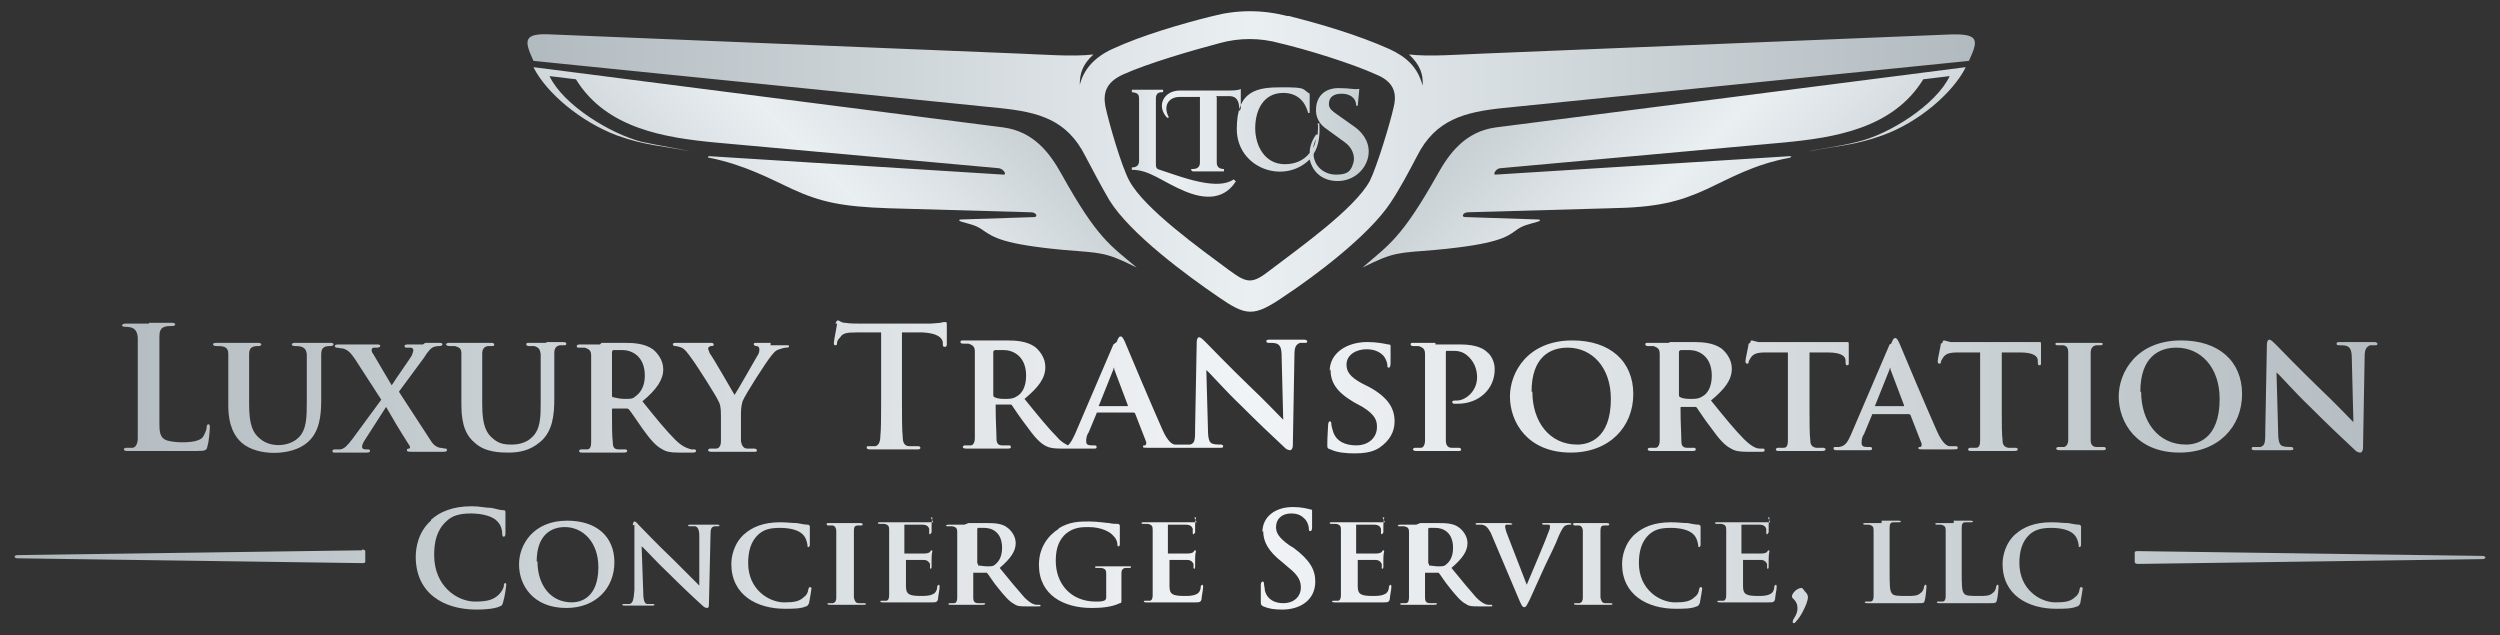 <?xml version="1.0" encoding="UTF-8"?>
<svg xmlns="http://www.w3.org/2000/svg" version="1.1" xmlns:xlink="http://www.w3.org/1999/xlink" viewBox="0 0 312.1 79.3">
  <rect x="0" y="0" width="312.1" height="79.3" fill="#333333" stroke="none"/>
  <defs>
    <style>
      .cls-1 {
        fill: url(#linear-gradient-3);
      }

      .cls-1, .cls-2, .cls-3, .cls-4, .cls-5 {
        fill-rule: evenodd;
      }

      .cls-2 {
        fill: url(#linear-gradient-5);
      }

      .cls-3 {
        fill: url(#linear-gradient-2);
      }

      .cls-4 {
        fill: url(#linear-gradient-4);
      }

      .cls-5 {
        fill: url(#linear-gradient);
      }
    </style>
    <linearGradient id="linear-gradient" x1="129.2" y1="17.8" x2="185.9" y2="17.8" gradientUnits="userSpaceOnUse">
      <stop offset="0" stop-color="#b1babf"/>
      <stop offset=".3" stop-color="#eaeff2"/>
      <stop offset="1" stop-color="#b1babf"/>
    </linearGradient>
    <linearGradient id="linear-gradient-2" x1="65.7" y1="20.1" x2="246.5" y2="20.1" gradientUnits="userSpaceOnUse">
      <stop offset="0" stop-color="#b1babf"/>
      <stop offset=".5" stop-color="#eaeff2"/>
      <stop offset="1" stop-color="#b1babf"/>
    </linearGradient>
    <linearGradient id="linear-gradient-3" x1="77" y1="48.1" x2="130.1" y2="-5" gradientUnits="userSpaceOnUse">
      <stop offset="0" stop-color="#b1babf"/>
      <stop offset=".5" stop-color="#eaeff2"/>
      <stop offset="1" stop-color="#b1babf"/>
    </linearGradient>
    <linearGradient id="linear-gradient-4" x1="182.6" y1="-4.4" x2="235.7" y2="48.7" xlink:href="#linear-gradient-2"/>
    <linearGradient id="linear-gradient-5" x1="1.8" y1="58.9" x2="310.3" y2="58.9" gradientUnits="userSpaceOnUse">
      <stop offset="0" stop-color="#afb8bd"/>
      <stop offset=".5" stop-color="#f1f4f6"/>
      <stop offset="1" stop-color="#afb8bd"/>
    </linearGradient>
  </defs>
  <!-- Generator: Adobe Illustrator 28.6.0, SVG Export Plug-In . SVG Version: 1.2.0 Build 709)  -->
  <g>
    <g id="Layer_1">
      <g>
        <path class="cls-5" d="M154.3,22.6c-.6,1-1.5,1.7-2.7,1.9-2.4.4-5.1-1.3-7.2-2.4-1-.5-1.9-.9-3.1-.9,0,0,0-.3,0-.3.5,0,.9-.2.9-.8v-7.8c0-.7-.4-.7-.9-.8,0,0,0-.3,0-.3h3.9c0,0,0,.2,0,.3-.5,0-.9.1-.9.8v8.1c0,.4,0,.7.5.8,1.8.6,3.7,1.3,5.5,1.6,1.2.2,2.7.3,3.7-.4,0,0,.2.1.2.2h0ZM164,19.5c.2,1.4,1.4,2.3,2.8,2.3s1.8-.4,2.1-1.3c.4-1.1-.2-2.2-1.1-2.8l-2.2-1.6c-.9-.6-1.4-1.5-1.3-2.6.1-1.6,1.2-2.5,2.8-2.5s1.7.2,2.6.1c0,0,0,0,0,0l-.2,2.1c0,0-.2,0-.2,0,0-1-.8-1.5-1.8-1.5s-1.6.4-1.6,1.3c0,.6.5.9.9,1.2l2.4,1.7c1.2.9,1.9,2.2,1.6,3.7-.4,1.8-2,3-3.8,3s-3.1-1-3.5-2.7c-3.2,3.2-9.1,1.1-9.1-3.8s2.6-5.2,5.7-5.2,2.4.2,3.4.8c0,0,0,0,0,0v2.4c0,0-.2,0-.2,0-.4-1.6-1.5-2.5-3.1-2.5-2.5,0-3.5,2.2-3.5,4.4s1.2,4.5,3.7,4.5c1.2,0,2.3-.4,3.1-1.4,0-.8.3-1.6.8-2.3,0,0,.1,0,.2,0,0-.5.1-1,0-1.4,0,0,.2,0,.2,0,.1,1.3,0,2.7-.7,3.8h0ZM164.3,17.4c-.2.3-.3.7-.4,1.1.2-.3.3-.7.4-1.1h0ZM151.8,12h1.7c.9,0,1.2.7,1.2,1.5s.2,0,.2,0v-2.4s0,0,0,0c-.3.2-1.1.2-1.5.2h-6.1c-2,0-3,1.9-1.6,3.4,0,0,.3,0,.2-.1-.7-1.3-.1-2.5,1.4-2.5h2.5v8.2c0,.6-.4.8-.9.8s0,.3,0,.3h3.9c0,0,0-.3,0-.3-.5,0-.9-.2-.9-.8v-8.2Z"/>
        <path class="cls-3" d="M160.7,2c-3.1-.8-6.2-.8-9.3,0-4,1-8.8,2.4-12.5,4.1-2.2,1-3.6,2.5-4.1,4.5,0-1.4.3-2.5,1.7-3.8-2.5.3-6.4,0-9-.1l-58.6-2.4c-3.6-.2-3.5.7-2.3,3.3l58.3,5.9c4.7.5,8.3,1.4,10.6,6,.9,1.7,2,3.8,3,5.5,2.6,4.2,9.7,9.4,13.5,12,3.6,2.5,4.5,2.6,8.3,0,3.8-2.5,10.6-7.6,13.3-11.7,1.2-1.8,2.3-3.9,3.3-5.8,2.3-4.6,6-5.5,10.6-6l58.3-5.9c1.2-2.6,1.3-3.4-2.3-3.3l-58.6,2.4c-2.7.1-6.5.4-9,.1,1.4,1.3,1.8,2.5,1.7,3.9-.6-2.3-2-3.6-4.2-4.6-3.8-1.7-8.5-3.1-12.5-4.1h0ZM159.8,5.4c-2.5-.7-5.1-.7-7.6,0-3.4.9-8.9,2.5-12,3.9-2.2,1-2.5,2.4-2.2,4,.4,1.9,2,7.5,3,9.3,1.9,3.5,8.9,8.5,12.4,11.1,2.3,1.7,2.9,1.8,5.2,0,3.4-2.6,10.5-7.6,12.4-11.1.9-1.8,2.6-7.4,3-9.3.4-1.7,0-3.1-2.2-4-3.1-1.4-8.6-3.1-12-3.9h0Z"/>
        <path class="cls-1" d="M66.7,8.4l58.5,7.5c3.9.5,5.9,3.3,7.3,5.8,4.5,8.1,6.1,8.9,9.4,11.7-4-2-4.4-1.8-9.1-2.2-7.6-.7-8.8-1.6-10-2.4-.9-.7-1.7-.8-2.7-1.1-.4-.1-.5-.3-.1-.3l9.1-.3c.5,0,.3-.6-.4-.6l-17.7-.5c-6-.2-8.6-.8-12.1-2.4-2.8-1.3-5.9-3-10.3-3.9-.3,0-.3-.2,0-.2l36.7,2.3c.4,0,0-.7-.6-.8l-35.3-3.2c-6.3-.6-13.7-1.7-17.5-7.9l-3.3-.4c1.7,3.6,7.6,7.2,11.5,8.2,2.3.5,4.9.9,6.1,1.2-3.4-.7-5.6-.7-9.2-2-4.5-1.7-8.8-5.3-10.4-8.5h0Z"/>
        <path class="cls-4" d="M245.4,8.4c-1.6,3.2-5.9,6.9-10.4,8.5-3.6,1.3-5.8,1.3-9.2,2,1.1-.3,3.8-.6,6.1-1.2,3.9-.9,9.8-4.6,11.5-8.2l-3.3.4c-3.8,6.2-11.2,7.3-17.5,7.9l-35.3,3.2c-.5,0-1,.8-.6.8l36.7-2.3c.3,0,.3.1,0,.2-4.4.8-7.5,2.6-10.3,3.9-3.5,1.6-6.2,2.3-12.1,2.4l-17.7.5c-.7,0-.9.6-.4.6l9.1.3c.4,0,.3.2-.1.3-1,.3-1.8.4-2.7,1.1-1.1.8-2.4,1.7-10,2.4-4.7.4-5.1.2-9.1,2.2,3.2-2.8,4.8-3.5,9.4-11.7,1.4-2.5,3.4-5.3,7.3-5.8l58.5-7.5Z"/>
      </g>
      <path class="cls-2" d="M104.5,40.4c0,.2-.4,2.1-.4,2.4h0c0,.2,0,.3.2.3h0c.1,0,.2,0,.2-.3h0c0-.2.1-.4.4-.7h0c.3-.5.8-.6,2-.6h3.1c0,0,0,8.5,0,8.5,0,1.9,0,3.6-.1,4.5h0c0,.6-.2,1.1-.6,1.2h0c-.2,0-.4,0-.8,0h0c-.3,0-.3,0-.3.2h0c0,.1.1.2.4.2h0c.8,0,2.2,0,2.6,0h0c.6,0,1.9,0,3.3,0h0c.2,0,.4,0,.4-.2h0c0-.1-.1-.2-.3-.2h0c-.3,0-.8,0-1.1,0h0c-.6,0-.8-.5-.8-1.1h0c-.1-.9-.1-2.6-.1-4.5h0v-8.6h2.6c1.9.1,2.4.7,2.5,1.2h0v.2c0,.3,0,.4.3.4h0c.1,0,.2-.1.2-.3h0c0-.5,0-2,0-2.4h0c0-.3,0-.4-.2-.4h0c0,0-.3,0-.6.1h0c-.3,0-.8.1-1.5.1h-8.3c-.7,0-1.5,0-2.1-.1h0c-.5,0-.7-.3-.9-.3h0c-.1,0-.2.1-.3.4h0ZM223.9,77.8h0c0,0,.2,0,.3-.2h0c.6-.6,1.1-1.7,1.3-2.2h0c.1-.3.2-.6.2-.8h0c0-.2,0-.4-.4-.8h0c-.2-.3-.3-.4-.4-.4h0c-.5,0-1.2.6-1.2,1.1h0c0,.2.7.5.7,1.4h0c0,.4-.1.8-.5,1.4h0c0,0-.1.2-.1.3h0c0,0,0,.2.1.2h0ZM18.6,40.4c-.6,0-1.9,0-2.9,0h0c-.6,0-.6.4-.1.4h0c.9,0,1.5.2,1.6,1.3h0v12.6h0c0,.6-.2,1.1-.6,1.2h0c-.2,0-.4,0-.8,0h0c-.5,0-.4.4,0,.4h0c1.8,0,3.4,0,5.2,0h0c.9,0,2,0,3.6,0h0c1.1,0,1.2-.1,1.3-.6h0c.2-.6.3-2.2.3-2.4h0c0-.5-.4-.4-.4,0h0c0,.4-.3,1-.5,1.3h0c-.7.8-3.4.7-4.4.4-1-.3-1-1.2-1-2.2v-10.8h0c0-1.2.6-1.3,1.6-1.3h0c.5,0,.5-.4,0-.4h0c-.8,0-2.4,0-2.9,0h0ZM235.9,43l-4.8,11.2c-.4.9-.7,1.5-1.5,1.6h0c-.2,0-.4,0-.5,0h0c-.1,0-.2,0-.2.2h0c0,.1.1.2.3.2h0c1,0,2,0,2.1,0h0c.6,0,1.5,0,2.1,0h0c.2,0,.3,0,.3-.2h0c0-.1,0-.2-.3-.2h-.3c-.6,0-.7-.2-.7-.5h0c0-.2,0-.7.3-1.1h0l1-2.4c0-.1,0-.1.2-.1h4.4c0,0,.1,0,.2.1h0l1.4,3.6c0,.2,0,.4-.2.4h0c-.2,0-.2,0-.2.2h0c0,.1.2.1.5.1h0c1.6,0,2.9,0,3.6,0h0c.7,0,.8,0,.8-.2h0c0-.1,0-.2-.3-.2h0c-.2,0-.4,0-.7,0h0c-.3,0-.9-.3-1.6-1.9h0c-1.2-2.7-4.3-10-4.7-11h0c-.2-.4-.3-.6-.5-.6h0c-.2,0-.3.2-.5.7h0ZM234.1,50.6l1.8-4.5c0,0,0-.2.1-.2h0s0,.1,0,.2h0l1.7,4.5c0,0,0,.1,0,.1h-3.6c0,0-.1,0,0-.1h0ZM139,43l-4.8,11.2c-.3.6-.5,1.1-.9,1.4h0c-.3-.2-.8-.4-1.3-1h0c-1.1-1.1-2.4-2.7-4.1-4.8h0c1.8-1.5,2.6-2.6,2.6-4h0c0-1.2-.8-2.1-1.3-2.5h0c-1-.7-2.3-.8-3.5-.8h0c-.6,0-2.2,0-2.9,0h0c-.4,0-1.6,0-2.5,0h0c-.3,0-.4,0-.4.2h0c0,.1.1.2.3.2h0c.3,0,.6,0,.7,0h0c.6.2.8.4.8,1h0c0,.6,0,1.1,0,3.8h0v3.2c0,1.6,0,3,0,3.8h0c0,.5-.2.9-.5.9h0c-.2,0-.4,0-.7,0h0c-.2,0-.3.1-.3.2h0c0,.1.1.2.4.2h0c.7,0,1.9,0,2.3,0h0c.3,0,1.8,0,2.9,0h0c.2,0,.4,0,.4-.2h0c0,0,0-.2-.2-.2h0c-.2,0-.6,0-.9,0h0c-.6,0-.7-.4-.7-.9h0c0-.8-.1-2.1-.1-3.8h0v-.3c0-.1,0-.1.1-.1h1.7c.1,0,.2,0,.3.2h0c.2.3,1,1.5,1.7,2.4h0c1,1.4,1.7,2.2,2.5,2.6h0c.4.2.9.3,1.8.3h0s0,0,0,0h0c0,0,.1,0,.2,0h0s0,0,0,0h1.8c.1,0,.2,0,.3,0h0c.6,0,1.4,0,1.9,0h0c.2,0,.3,0,.3-.2h0c0-.1,0-.2-.3-.2h-.3c-.6,0-.7-.2-.7-.5h0c0-.2,0-.7.3-1.1h0l1-2.4c0-.1,0-.1.2-.1h4.4c0,0,.1,0,.2.1h0l1.4,3.6c0,.2,0,.4-.2.4h0c-.2,0-.2,0-.2.2h0c0,.1.2.1.5.1h0c1.6,0,2.9,0,3.6,0h0c.4,0,.6,0,.7,0h0c0,0,.2,0,.4,0h0c.9,0,1.8,0,2,0h0c.3,0,1.2,0,2.4,0h0c.3,0,.4,0,.4-.2h0c0-.1-.1-.2-.3-.2h0c-.3,0-.7,0-1-.1h0c-.4-.1-.6-.5-.6-1.9h0l-.2-7.3h0c.4.3,2.3,2.5,4.3,4.4h0c1.9,1.9,4.2,4.1,5.4,5.2h0c.2.2.4.4.8.4h0c.1,0,.3-.2.3-.6h0l.2-11.3c0-1,.2-1.3.7-1.5h0c.2,0,.4,0,.6,0h0c.2,0,.3,0,.3-.2h0c0-.1-.2-.2-.4-.2h0c-.9,0-1.6,0-1.8,0h0c-.4,0-1.4,0-2.4,0h0c-.3,0-.5,0-.5.2h0c0,.1,0,.2.3.2h0c.3,0,.7,0,1,.1h0c.4.2.6.5.6,1.6h0l.2,7.9h0c-.3-.3-2.7-2.8-4-4h0c-2.7-2.6-5.5-5.5-5.7-5.7h0c-.3-.3-.6-.6-.8-.6h0c-.2,0-.3.3-.3.6h0l-.2,10.6c0,1.6,0,2-.6,2.2h0c-.3,0-.6,0-.8,0h0c0,0-.2,0-.2,0h0s-.1,0-.2,0h0c-.2,0-.4,0-.7,0h0c-.3,0-.9-.3-1.6-1.9h0c-1.2-2.7-4.3-10-4.7-11h0c-.2-.4-.3-.6-.5-.6h0c-.2,0-.3.2-.5.7h0ZM124.2,49.6c-.1,0-.2-.1-.2-.3h0v-5.3c0-.1,0-.2.2-.3h0c.2,0,.6,0,1.1,0h0c1.1,0,2.8.7,2.8,3.2h0c0,1.5-.6,2.3-1.2,2.6h0c-.3.2-.6.3-1.3.3h0c-.5,0-1,0-1.4-.2h0ZM137.2,50.6l1.8-4.5c0,0,0-.2.1-.2h0s0,.1,0,.2h0l1.7,4.5c0,0,0,.1,0,.1h-3.6c0,0-.1,0,0-.1h0ZM283,43l-.2,10.6c0,1.6,0,2-.6,2.2h0c-.3,0-.6,0-.8,0h0c-.2,0-.3,0-.3.2h0c0,.2.2.2.4.2h0c.9,0,1.8,0,2,0h0c.3,0,1.2,0,2.4,0h0c.3,0,.4,0,.4-.2h0c0-.1-.1-.2-.3-.2h0c-.3,0-.7,0-1-.1h0c-.4-.1-.6-.5-.6-1.9h0l-.2-7.3h0c.4.3,2.3,2.5,4.3,4.4h0c1.9,1.9,4.2,4.1,5.4,5.2h0c.2.2.4.4.8.4h0c.1,0,.3-.2.3-.6h0l.2-11.3c0-1,.2-1.3.7-1.5h0c.2,0,.4,0,.6,0h0c.2,0,.3,0,.3-.2h0c0-.1-.2-.2-.4-.2h0c-.9,0-1.6,0-1.8,0h0c-.4,0-1.4,0-2.4,0h0c-.3,0-.5,0-.5.2h0c0,.1,0,.2.3.2h0c.3,0,.7,0,1,.1h0c.4.2.6.5.6,1.6h0l.2,7.9h0c-.3-.3-2.7-2.8-4-4h0c-2.7-2.6-5.5-5.5-5.7-5.7h0c-.3-.3-.6-.6-.8-.6h0c-.2,0-.3.3-.3.6h0ZM264.5,49.5c0,3.2,2.2,7,7.6,7h0c4.8,0,7.8-3.2,7.8-7.3h0c0-4.1-2.9-6.7-7.6-6.7h0c-5.6,0-7.8,4-7.8,7h0ZM267.2,48.9c0-4.4,2.4-5.5,4.5-5.5h0c3,0,5.4,2.4,5.4,6.4h0c0,5.1-2.9,5.7-4.2,5.7h0c-3.5,0-5.6-2.9-5.6-6.6h0ZM242.5,42.8c0-.2.1-.3.2-.3h0c.1,0,.3.1.8.2h0c.5,0,1.2,0,1.9,0h7.5c.6,0,1,0,1.3,0h0c.3,0,.4,0,.5,0h0c.1,0,.1.1.1.4h0c0,.4,0,1.7,0,2.2h0c0,.2,0,.3-.2.3h0c-.1,0-.2,0-.2-.4v-.2h0c0-.5-.5-1-2.2-1h-2.3s0,7.2,0,7.2h0c0,1.6,0,3,.1,3.8h0c0,.5.2.8.7.9h0c.3,0,.7,0,.9,0h0c.2,0,.3.1.3.2h0c0,.1-.1.2-.4.2h0c-1.2,0-2.5,0-3,0h0c-.4,0-1.7,0-2.4,0h0c-.2,0-.4,0-.4-.2h0c0,0,0-.2.3-.2h0c.3,0,.5,0,.7,0h0c.4,0,.5-.4.5-.9h0c0-.8,0-2.2,0-3.8v-7.2h-2.8c-1.1,0-1.5.2-1.8.6h0c-.2.3-.3.5-.3.6h0c0,.1,0,.2-.2.2h0c-.1,0-.2-.1-.2-.3h0c0-.3.4-2,.4-2.2h0ZM218.5,42.8c0-.2.1-.3.2-.3h0c.1,0,.3.1.8.2h0c.5,0,1.2,0,1.9,0h7.5c.6,0,1,0,1.3,0h0c.3,0,.4,0,.5,0h0c.1,0,.1.1.1.4h0c0,.4,0,1.7,0,2.2h0c0,.2,0,.3-.2.3h0c-.1,0-.2,0-.2-.4v-.2h0c0-.5-.5-1-2.2-1h-2.3s0,7.2,0,7.2h0c0,1.6,0,3,.1,3.8h0c0,.5.2.8.7.9h0c.3,0,.7,0,.9,0h0c.2,0,.3.1.3.2h0c0,.1-.1.2-.4.2h0c-1.2,0-2.5,0-3,0h0c-.4,0-1.7,0-2.4,0h0c-.2,0-.4,0-.4-.2h0c0,0,0-.2.3-.2h0c.3,0,.5,0,.7,0h0c.4,0,.5-.4.5-.9h0c0-.8,0-2.2,0-3.8v-7.2h-2.8c-1.1,0-1.5.2-1.8.6h0c-.2.3-.3.5-.3.6h0c0,.1,0,.2-.2.2h0c-.1,0-.2-.1-.2-.3h0c0-.3.4-2,.4-2.2h0ZM188.5,49.5c0,3.2,2.2,7,7.6,7h0c4.8,0,7.8-3.2,7.8-7.3h0c0-4.1-2.9-6.7-7.6-6.7h0c-5.6,0-7.8,4-7.8,7h0ZM191.2,48.9c0-4.4,2.4-5.5,4.5-5.5h0c3,0,5.4,2.4,5.4,6.4h0c0,5.1-2.9,5.7-4.2,5.7h0c-3.5,0-5.6-2.9-5.6-6.6h0ZM166.1,46.1c0,1.6.7,2.8,2.9,4.1h0l1.1.6c1.6,1,1.8,1.7,1.8,2.5h0c0,1.3-1,2.3-2.6,2.3h0c-1.2,0-2.5-.4-2.9-1.8h0c-.1-.3-.2-.7-.2-.9h0c0-.1,0-.3-.2-.3h0c-.1,0-.2.2-.2.5h0c0,.3-.1,1.4-.1,2.4h0c0,.4,0,.5.4.6h0c.8.4,1.9.5,3,.5h0c1,0,2.2-.1,3.1-.7h0c1.3-.9,1.9-2,1.9-3.3h0c0-1.6-.8-3-3.2-4.3h0l-.8-.4c-1.7-.9-2-1.6-2-2.4h0c0-1.2,1.2-1.9,2.5-1.9h0c1.2,0,1.8.5,2.1.8h0c.4.5.5,1,.5,1.2h0c0,.2,0,.3.2.3h0c.1,0,.2-.2.2-.6h0c0-1.4,0-1.9,0-2.1h0c0-.1,0-.2-.3-.2h0c-.5-.1-1.4-.3-2.6-.3h0c-2.6,0-4.7,1.4-4.7,3.6h0ZM259.5,42.8c-.5,0-1.8,0-2.5,0h0c-.3,0-.4,0-.4.1h0c0,.2.1.2.3.2h0c.2,0,.5,0,.7,0h0c.4.1.6.3.6.9h0c0,.6,0,1.1,0,3.8h0v3.2c0,1.7,0,3.2,0,3.9h0c0,.5-.2.8-.5.9h0c-.2,0-.4,0-.7,0h0c-.2,0-.3.1-.3.2h0c0,.1.1.2.4.2h0c.7,0,2,0,2.4,0h0c.5,0,1.8,0,3,0h0c.2,0,.4,0,.4-.2h0c0,0,0-.2-.3-.2h0c-.3,0-.7,0-.9,0h0c-.5,0-.7-.4-.7-.8h0c0-.8,0-2.2,0-3.9h0v-3.2c0-2.7,0-3.2,0-3.8h0c0-.6.2-.9.7-1h0c.2,0,.4,0,.5,0h0c.2,0,.3,0,.3-.2h0c0-.1-.1-.1-.4-.1h0c-.7,0-1.9,0-2.4,0h0ZM208.3,42.8c-.4,0-1.6,0-2.5,0h0c-.3,0-.4,0-.4.2h0c0,.1.1.2.3.2h0c.3,0,.6,0,.7,0h0c.6.2.8.4.8,1h0c0,.6,0,1.1,0,3.8h0v3.2c0,1.6,0,3,0,3.8h0c0,.5-.2.9-.5.9h0c-.2,0-.4,0-.7,0h0c-.2,0-.3.1-.3.2h0c0,.1.1.2.4.2h0c.7,0,1.9,0,2.3,0h0c.3,0,1.8,0,2.9,0h0c.2,0,.4,0,.4-.2h0c0,0,0-.2-.2-.2h0c-.2,0-.6,0-.9,0h0c-.6,0-.7-.4-.7-.9h0c0-.8-.1-2.1-.1-3.8h0v-.3c0-.1,0-.1.1-.1h1.7c.1,0,.2,0,.3.2h0c.2.3,1,1.5,1.7,2.4h0c1,1.4,1.7,2.2,2.5,2.6h0c.5.3,1,.4,2,.4h1.8c.2,0,.4,0,.4-.2h0c0,0,0-.2-.2-.2h0c-.1,0-.3,0-.4,0h0c-.3,0-.9-.1-2-1.2h0c-1.1-1.1-2.4-2.7-4.1-4.8h0c1.8-1.5,2.6-2.6,2.6-4h0c0-1.2-.8-2.1-1.3-2.5h0c-1-.7-2.3-.8-3.5-.8h0c-.6,0-2.3,0-2.9,0h0ZM209.8,49.6c-.1,0-.2-.1-.2-.3h0v-5.3c0-.1,0-.2.2-.3h0c.2,0,.6,0,1.1,0h0c1.1,0,2.8.7,2.8,3.2h0c0,1.5-.6,2.3-1.2,2.6h0c-.3.2-.6.3-1.3.3h0c-.5,0-1,0-1.4-.2h0ZM179.2,42.8c-.5,0-1.7,0-2.7,0h0c-.3,0-.4,0-.4.2h0c0,.1.1.2.3.2h0c.3,0,.6,0,.7,0h0c.6.2.8.4.8,1h0c0,.6,0,1.1,0,3.8h0v3.2c0,1.6,0,3,0,3.8h0c0,.5-.2.9-.5.9h0c-.2,0-.4,0-.7,0h0c-.2,0-.3.1-.3.2h0c0,.1.1.2.4.2h0c.7,0,1.9,0,2.3,0h0c.5,0,1.8,0,3,0h0c.2,0,.3,0,.3-.2h0c0,0,0-.2-.3-.2h0c-.3,0-.7,0-.9,0h0c-.5,0-.7-.4-.7-.9h0c0-.8,0-2.2,0-3.8h0v-7.1c0-.2,0-.3.1-.3h0c.2,0,.5,0,.8,0h0c.4,0,1.2,0,1.9.7h0c1,.9,1.1,2.1,1.1,2.6h0c0,1.8-1.5,2.9-2.5,2.9h0c-.4,0-.6,0-.6.2h0c0,.1.1.2.2.2h0c0,0,.5,0,.5,0h0c2.6,0,4.6-1.8,4.6-4.3h0c0-1-.5-1.8-.9-2.1h0c-.3-.3-1.1-1-3.4-1h0c-.8,0-2.3,0-3.1,0h0ZM96.2,42.8c-.5,0-1.2,0-1.8,0h0c-.2,0-.3,0-.3.2h0c0,.1.2.2.3.2h0c.3,0,.4.2.4.4h0c0,.2,0,.5-.3.9h0c-.3.5-2.5,4.4-2.8,4.8h0c-.3-.5-2.7-4.7-3.1-5.2h0c-.1-.3-.2-.5-.2-.6h0c0-.1.1-.2.3-.3h0c.3,0,.4,0,.4-.2h0c0-.1-.1-.2-.3-.2h0c-.8,0-1.7,0-2.1,0h0c-.6,0-2,0-2.3,0h0c-.2,0-.4,0-.4.2h0c0,.1.1.2.3.2h0c.2,0,.5.1.8.2h0c.4.2.7.6,1.2,1.3h0c.7.9,3.2,4.9,3.3,5.2h0c.3.5.4.9.4,1.9h0v1.5c0,.3,0,1,0,1.8h0c0,.5-.2.9-.6.9h0c-.2,0-.4,0-.7,0h0c-.2,0-.3.1-.3.2h0c0,.1.1.2.4.2h0c.7,0,1.9,0,2.4,0h0c.5,0,1.7,0,2.9,0h0c.3,0,.4,0,.4-.2h0c0,0-.1-.2-.3-.2h0c-.3,0-.7,0-.9,0h0c-.5,0-.7-.4-.8-.9h0c0-.8,0-1.5,0-1.8h0v-1.4c0-.6,0-1.1.2-1.8h0c.3-.8,3-5,3.6-5.7h0c.4-.5.6-.7,1-.8h0c.3-.1.6-.2.8-.2h0c.2,0,.4,0,.4-.2h0c0-.1-.1-.1-.3-.1h0c-.4,0-1.6,0-2,0h0ZM75.1,42.8c.6,0,2.3,0,2.9,0h0c1.2,0,2.5.1,3.5.8h0c.5.4,1.3,1.3,1.3,2.5h0c0,1.3-.8,2.5-2.6,4h0c1.6,2,2.9,3.6,4.1,4.8h0c1,1,1.7,1.1,2,1.2h0c.2,0,.3,0,.4,0h0c.1,0,.2.1.2.2h0c0,.1-.1.2-.4.2h-1.8c-1,0-1.5-.1-2-.4h0c-.8-.4-1.5-1.2-2.5-2.6h0c-.7-1-1.5-2.2-1.7-2.4h0c-.1-.1-.2-.1-.3-.1h-1.7c0,0-.1,0-.1.1v.3h0c0,1.7,0,3,.1,3.8h0c0,.5.1.9.7.9h0c.3,0,.7,0,.9,0h0c.1,0,.2.1.2.2h0c0,.1-.1.2-.4.2h0c-1.1,0-2.6,0-2.9,0h0c-.4,0-1.5,0-2.3,0h0c-.2,0-.4,0-.4-.2h0c0,0,0-.2.3-.2h0c.3,0,.5,0,.7,0h0c.4,0,.5-.4.5-.9h0c0-.8,0-2.2,0-3.8v-3.2h0c0-2.7,0-3.2,0-3.8h0c0-.6-.2-.8-.8-1h0c-.1,0-.5,0-.7,0h0c-.2,0-.3,0-.3-.2h0c0-.1.1-.2.4-.2h0c1,0,2.1,0,2.5,0h0ZM76.6,49.6c.4.1.9.2,1.4.2h0c.7,0,1,0,1.3-.3h0c.6-.4,1.2-1.2,1.2-2.6h0c0-2.5-1.7-3.2-2.8-3.2h0c-.5,0-.9,0-1.1,0h0c-.1,0-.2.1-.2.3v5.3h0c0,.2,0,.3.2.3h0ZM68.3,42.8s-1.3,0-2.2,0h0c-.3,0-.4,0-.4.2h0c0,.1.1.2.3.2h0c.2,0,.5,0,.7,0h0c.6.2.7.4.8,1h0c0,.6,0,1.1,0,3.8h0v2.2c0,1.8,0,3.4-1.1,4.4h0c-.7.7-1.7.9-2.5.9h0c-.6,0-1.5,0-2.3-.7h0c-.9-.7-1.4-1.7-1.4-4.3h0v-2.5c0-2.7,0-3.2,0-3.8h0c0-.6.2-.9.7-1h0c.2,0,.3,0,.5,0h0c.2,0,.3,0,.3-.2h0c0-.1-.1-.2-.4-.2h0c-.7,0-1.9,0-2.4,0h0c-.5,0-1.8,0-2.8,0h0c-.6,0-.5.4,0,.4h0c.3,0,.6,0,.7,0h0c.6.2.8.3.8,1h0c0,.6,0,1.1,0,3.8h0v2.6c0,2.6.7,3.9,1.7,4.7h0c1.3,1.2,3.3,1.2,4.2,1.2h0c1.2,0,2.6-.2,3.9-1.3h0c1.6-1.3,1.8-3.4,1.8-5.4h0v-1.9c0-2.7,0-3.2,0-3.8h0c0-.6.2-.9.7-1h0c.2,0,.3,0,.5,0h0c.2,0,.3,0,.3-.2h0c0-.1-.1-.2-.4-.2h0c-.7,0-2,0-2.2,0h0ZM53.1,42.8c.4,0,1.1,0,1.8,0h0c.5,0,.4.4,0,.4h0c-.2,0-.4,0-.7.1h0c-.4.1-.8.6-1.3,1.4l-3.1,4.2h0c.6.9,3.7,5.7,4.1,6.3h0c.3.4.6.6,1,.7h0c.3,0,.5.1.7.1h0c.1,0,.2,0,.2.2h0c0,.1-.1.2-.4.2h-.5c-.4,0-1.9,0-3.4,0h0c-.5,0-.7,0-.7-.2h0c0-.1,0-.2.3-.2h0c0,0,.2-.1,0-.4h0c-1.1-1.7-2.1-3.4-2.9-4.8l-2.7,4.2h0c-.2.3-.3.6-.3.8h0c0,.2.2.3.4.3h0c.1,0,.3,0,.4,0h0c.1,0,.2.1.2.2h0c0,.1-.1.2-.4.2h-.3c-.1,0-1.3,0-1.8,0h0c-.4,0-1.3,0-1.6,0h-.3c-.2,0-.3,0-.3-.2h0c0-.1.1-.2.3-.2h0c.1,0,.4,0,.7,0h0c.5-.1.8-.4,1.5-1.3l3.6-4.9-3.3-5.1h0c-.5-.7-.8-1.1-1.5-1.3h0c-.3,0-.6-.1-.8-.1h0c-.2,0-.4-.4.2-.4h0c.4,0,1.9,0,2.8,0h0c.3,0,1.4,0,2.1,0h0c.6,0,.4.4,0,.4h0c-.1,0-.3,0-.4,0h0c-.2,0-.3.1-.3.3h0c0,.1,0,.3.2.5h0c.8,1.4,1.6,2.7,2.3,3.9h0c.5-.8,2.2-3.2,2.5-3.7h0c.1-.3.2-.5.2-.7h0c0-.1-.1-.3-.3-.3h0c-.2,0-.4,0-.6,0h0c-.2,0-.4-.4.2-.4h0c.7,0,1.6,0,1.9,0h0ZM39,42.8s-1.3,0-2.2,0h0c-.5,0-.5.4,0,.4h0c.8,0,1.4.1,1.5,1h0v6c0,1.8,0,3.4-1,4.4h0c-1.2,1.2-3.5,1.3-4.8.2h0c-.9-.7-1.4-1.7-1.4-4.3h0v-6.3h0c0-.9.5-1,1.2-1h0c.4,0,.5-.4-.1-.4h0c-.7,0-1.9,0-2.4,0h0c-.5,0-1.8,0-2.8,0h0c-.6,0-.5.4,0,.4h0c.8,0,1.5,0,1.5,1h0v6.4c0,2.6.8,3.9,1.7,4.7h0c2,1.7,6.2,1.6,8.1,0h0c1.6-1.3,1.8-3.4,1.8-5.4h0v-5.7h0c0-.9.5-1,1.2-1h0c.4,0,.5-.4,0-.4h0c-.7,0-2,0-2.2,0h0ZM157.7,66.3c0,1.3.6,2.5,2.4,3.9h0l.7.6c1.4,1.1,1.6,1.8,1.6,2.6h0c0,.9-.7,1.9-2.2,1.9h0c-1,0-2-.4-2.3-1.6h0c0-.3-.1-.6-.1-.8h0c0-.1,0-.3-.2-.3h0c-.1,0-.2.2-.2.4h0c0,.3,0,1.2,0,2.1h0c0,.4,0,.4.3.6h0c.7.3,1.4.4,2.4.4h0c2.1,0,4.1-1.1,4.1-3.5h0c0-1.5-.7-2.7-2.7-4.2h0l-.5-.3c-1.4-1-1.7-1.6-1.7-2.3h0c0-1,.7-1.7,1.9-1.7h0c1.1,0,1.5.5,1.8.8h0c.3.4.4.9.4,1.1h0c0,.2,0,.3.2.3h0c.1,0,.2-.1.2-.5h0c0-1.3,0-1.7,0-2h0c0-.1,0-.2-.2-.2h0c-.4-.1-1.1-.3-2.2-.3h0c-2.3,0-3.8,1.3-3.8,3.1h0ZM53.8,65c-1.6,1.4-1.9,3.4-1.9,4.5h0c0,4.5,3.4,6.6,7.6,6.6h0c1,0,2.3-.1,2.9-.4h0c.3-.1.3-.2.4-.5h0c.2-.6.4-2,.4-2.2h0c0-.1,0-.2-.1-.2h0c-.1,0-.2,0-.2.3h0c0,.3-.3.8-.6,1.1h0c-.7.7-1.5.9-3,.9h0c-2.2,0-5.1-1.9-5.1-5.8h0c0-1.6.3-3.1,1.5-4.2h0c.7-.7,1.6-1,3.1-1h0c1.5,0,2.8.4,3.3,1h0c.4.4.6,1,.6,1.5h0c0,.2,0,.4.2.4h0c.1,0,.2-.1.2-.4h0c0-.3,0-1.2,0-1.8h0c0-.6,0-.8,0-.9h0c0,0,0-.2-.2-.2h0c-.5,0-1-.2-1.6-.3h0c-.7,0-1.4-.2-2.4-.2h0c-2.4,0-4,.7-5.1,1.7h0ZM79.2,65.5v8.2c-.1,1.2-.2,1.6-.6,1.7h0c-.2,0-.5,0-.7,0h0c-.1,0-.2,0-.2.1h0c0,.1.1.1.3.1h0c.7,0,1.4,0,1.5,0h0c.3,0,.9,0,1.9,0h0c.2,0,.3,0,.3-.1h0c0,0,0-.1-.2-.1h0c-.2,0-.5,0-.7,0h0c-.3,0-.5-.4-.5-1.5h0l-.2-5.7h0c.3.2,1.8,1.9,3.4,3.4h0c1.5,1.5,3.3,3.2,4.2,4h0c.1.1.3.3.6.3h0c.1,0,.2-.1.2-.4h0l.2-8.7c0-.8.1-1,.5-1.1h0c.2,0,.3,0,.4,0h0c.2,0,.2,0,.2-.1h0c0-.1-.1-.1-.3-.1h0c-.7,0-1.2,0-1.4,0h0c-.3,0-1.1,0-1.8,0h0c-.2,0-.4,0-.4.1h0c0,0,0,.1.2.1h0c.2,0,.5,0,.7,0h0c.3.1.5.4.5,1.2h0v6.2c.1,0,0,0,0,0-.2-.2-2.1-2.1-3.1-3.1h0c-2.1-2-4.2-4.2-4.4-4.4h0c-.2-.2-.4-.5-.6-.5h0c-.1,0-.2.2-.2.5h0ZM251.7,66.6c-1.4,1.2-1.7,2.9-1.7,3.8h0c0,3.9,3.2,5.6,6.7,5.6h0c.9,0,2,0,2.6-.3h0c.2,0,.3-.2.4-.4h0c.1-.5.3-1.7.3-1.8h0c0-.1,0-.2-.2-.2h0c-.1,0-.1,0-.2.3h0c0,.3-.2.7-.5.9h0c-.6.6-1.3.7-2.5.7h0c-1.9,0-4.5-1.6-4.5-4.9h0c0-1.4.3-2.7,1.3-3.6h0c.7-.6,1.5-.8,2.7-.8h0c1.3,0,2.3.3,2.8.8h0c.4.4.5.8.6,1.3h0c0,.2,0,.3.1.3h0c.1,0,.2-.1.2-.3h0c0-.3,0-1,0-1.5h0c0-.5,0-.7,0-.8h0c0,0,0-.1-.2-.2h0c-.4,0-.9-.1-1.4-.2h0c-.7,0-1.2-.1-2.1-.1h0c-2.1,0-3.5.6-4.5,1.5h0ZM204.2,66.6c-1.4,1.2-1.7,2.9-1.7,3.8h0c0,3.9,3.2,5.6,6.7,5.6h0c.9,0,2,0,2.6-.3h0c.2,0,.3-.2.4-.4h0c.1-.5.3-1.7.3-1.8h0c0-.1,0-.2-.2-.2h0c-.1,0-.1,0-.2.3h0c0,.3-.2.7-.5.9h0c-.6.6-1.3.7-2.5.7h0c-1.9,0-4.5-1.6-4.5-4.9h0c0-1.4.3-2.7,1.3-3.6h0c.7-.6,1.4-.8,2.7-.8h0c1.3,0,2.3.3,2.8.8h0c.4.4.5.8.6,1.3h0c0,.2,0,.3.1.3h0c.1,0,.2-.1.2-.3h0c0-.3,0-1,0-1.5h0c0-.5,0-.7,0-.8h0c0,0,0-.1-.2-.2h0c-.4,0-.9-.1-1.4-.2h0c-.7,0-1.2-.1-2.1-.1h0c-2.1,0-3.5.6-4.5,1.5h0ZM132.2,66c-1.3.8-2.5,2.3-2.5,4.5h0c0,3.8,3.1,5.4,6.6,5.4h0c1.1,0,2.5-.1,3.5-.6h0c.2,0,.2-.1.2-.5h0v-1.5c0-.7,0-1.2,0-1.7h0c0-.5.2-.7.6-.7h0c.2,0,.3,0,.4,0h0c0,0,.2,0,.2-.1h0c0-.1,0-.1-.3-.1h0c-.5,0-1.2,0-1.7,0h0c-.4,0-1.4,0-2.2,0h0c-.2,0-.3,0-.3.1h0c0,0,0,.1.2.1h0c.2,0,.4,0,.6,0h0c.5.1.6.3.6.7h0c0,.4,0,.9,0,1.6h0v1.3c0,.2,0,.4-.3.5h0c-.3.1-.6.1-1,.1h0c-3.1,0-5-2.2-5-5.1h0c0-1.7.5-2.7,1.3-3.4h0c1-.8,2-.8,2.8-.8h0c1.6,0,2.7.6,3.1,1.1h0c.4.4.5.8.5,1.1h0c0,.1,0,.2.1.2h0c.1,0,.2,0,.2-.3h0c0-1.7,0-2.1,0-2.3h0c0,0,0-.1-.2-.2h0c-.3,0-.8,0-1.1-.1h0c-.3,0-1.5-.2-2.5-.2h0c-1.2,0-2.5,0-3.9.9h0ZM93,66.6c-1.4,1.2-1.7,2.9-1.7,3.8h0c0,3.9,3.2,5.6,6.7,5.6h0c.9,0,2,0,2.6-.3h0c.2,0,.3-.2.4-.4h0c.1-.5.3-1.7.3-1.8h0c0-.1,0-.2-.2-.2h0c-.1,0-.1,0-.2.3h0c0,.3-.2.7-.5.9h0c-.6.6-1.3.7-2.5.7h0c-1.9,0-4.5-1.6-4.5-4.9h0c0-1.4.3-2.7,1.3-3.6h0c.7-.6,1.4-.8,2.7-.8h0c1.3,0,2.3.3,2.8.8h0c.4.4.5.8.6,1.3h0c0,.2,0,.3.1.3h0c.1,0,.2-.1.2-.3h0c0-.3,0-1,0-1.5h0c0-.5,0-.7,0-.8h0c0,0,0-.1-.2-.2h0c-.4,0-.9-.1-1.4-.2h0c-.7,0-1.2-.1-2.1-.1h0c-2.1,0-3.5.6-4.5,1.5h0ZM64.8,70.5c0,2.5,1.7,5.4,5.9,5.4h0c3.7,0,6-2.5,6-5.7h0c0-3.2-2.2-5.2-5.9-5.2h0c-4.3,0-6,3.1-6,5.4h0ZM67,70.1c0-3.4,1.9-4.3,3.5-4.3h0c2.3,0,4.2,1.9,4.2,5h0c0,3.9-2.3,4.4-3.3,4.4h0c-2.7,0-4.3-2.2-4.3-5.1h0ZM221,65.2c-.1,0-.3,0-.6,0h0c-.3,0-3.5,0-3.9,0h0c-.4,0-1.3,0-2.1,0h0c-.2,0-.3,0-.3.1h0c0,0,0,.1.2.1h0c.2,0,.5,0,.6,0h0c.5.1.6.3.6.7h0c0,.4,0,.8,0,2.9h0v2.4c0,1.3,0,2.4,0,2.9h0c0,.4-.1.7-.4.7h0c-.1,0-.3,0-.5,0h0c-.2,0-.2,0-.2.1h0c0,0,0,.1.3.1h0c.3,0,.7,0,1,0h0c.3,0,.7,0,.8,0h0c.4,0,1,0,1.7,0h0c.7,0,1.6,0,2.6,0h0c.5,0,.7,0,.8-.4h0c0-.3.2-1.2.2-1.5h0c0-.1,0-.3-.1-.3h0c0,0-.1,0-.2.2h0c0,.6-.3.9-.6,1h0c-.4.2-1,.2-1.4.2h0c-1.5,0-1.9-.2-1.9-1.2h0c0-.4,0-1.6,0-2.1h0v-1.1c0,0,0-.1,0-.1h0c.4,0,2,0,2.2,0h0c.5,0,.7.3.8.5h0c0,.2,0,.4,0,.5h0c0,0,0,.1.1.1h0c.1,0,.1-.2.1-.3h0c0,0,0-.7,0-.9h0c0-.7.1-.9.1-1h0c0,0,0-.1-.1-.1h0c0,0-.1,0-.2.2h0c-.1.1-.3.2-.7.2h0c-.3,0-2.2,0-2.5,0h0c0,0,0,0,0-.1h0v-3.4c0,0,0-.1,0-.1h0c.3,0,2,0,2.2,0h0c.7,0,.8.3.9.5h0c0,.2,0,.4,0,.5h0c0,.1,0,.2.1.2h0c.1,0,.1-.2.2-.2h0c0-.2,0-.8,0-.9h0c0-.6.1-.8.1-.9h0c0,0,0-.1,0-.1h0c0,0-.1,0-.2,0h0ZM172.9,65.2c-.1,0-.3,0-.6,0h0c-.3,0-3.5,0-3.9,0h0c-.4,0-1.3,0-2.1,0h0c-.2,0-.3,0-.3.1h0c0,0,0,.1.2.1h0c.2,0,.5,0,.6,0h0c.5.1.6.3.6.7h0c0,.4,0,.8,0,2.9h0v2.4c0,1.3,0,2.4,0,2.9h0c0,.4-.1.7-.4.7h0c-.1,0-.3,0-.5,0h0c-.2,0-.2,0-.2.1h0c0,0,0,.1.3.1h0c.3,0,.7,0,1,0h0c.3,0,.7,0,.8,0h0c.4,0,1,0,1.7,0h0c.7,0,1.6,0,2.6,0h0c.5,0,.7,0,.8-.4h0c0-.3.2-1.2.2-1.5h0c0-.1,0-.3-.1-.3h0c0,0-.1,0-.2.2h0c0,.6-.3.9-.6,1h0c-.4.2-1,.2-1.4.2h0c-1.5,0-1.9-.2-1.9-1.2h0c0-.4,0-1.6,0-2.1h0v-1.1c0,0,0-.1,0-.1h0c.4,0,2,0,2.2,0h0c.5,0,.7.3.8.5h0c0,.2,0,.4,0,.5h0c0,0,0,.1.1.1h0c.1,0,.1-.2.1-.3h0c0,0,0-.7,0-.9h0c0-.7.1-.9.1-1h0c0,0,0-.1-.1-.1h0c0,0-.1,0-.2.2h0c-.1.1-.3.2-.7.2h0c-.3,0-2.2,0-2.5,0h0c0,0,0,0,0-.1h0v-3.4c0,0,0-.1,0-.1h0c.3,0,2,0,2.2,0h0c.7,0,.8.3.9.5h0c0,.2,0,.4,0,.5h0c0,.1,0,.2.1.2h0c.1,0,.1-.2.2-.2h0c0-.2,0-.8,0-.9h0c0-.6.1-.8.1-.9h0c0,0,0-.1,0-.1h0c0,0-.1,0-.2,0h0ZM149.4,65.2c-.1,0-.3,0-.6,0h0c-.3,0-3.5,0-3.9,0h0c-.4,0-1.3,0-2.1,0h0c-.2,0-.3,0-.3.1h0c0,0,0,.1.2.1h0c.2,0,.5,0,.6,0h0c.5.1.6.3.6.7h0c0,.4,0,.8,0,2.9h0v2.4c0,1.3,0,2.4,0,2.9h0c0,.4-.1.7-.4.7h0c-.1,0-.3,0-.5,0h0c-.2,0-.2,0-.2.1h0c0,0,0,.1.3.1h0c.3,0,.7,0,1,0h0c.3,0,.7,0,.8,0h0c.4,0,1,0,1.7,0h0c.7,0,1.6,0,2.6,0h0c.5,0,.7,0,.8-.4h0c0-.3.2-1.2.2-1.5h0c0-.1,0-.3-.1-.3h0c0,0-.1,0-.2.2h0c0,.6-.3.9-.6,1h0c-.4.2-1,.2-1.4.2h0c-1.5,0-1.9-.2-1.9-1.2h0c0-.4,0-1.6,0-2.1h0v-1.1c0,0,0-.1,0-.1h0c.4,0,2,0,2.2,0h0c.5,0,.7.3.8.5h0c0,.2,0,.4,0,.5h0c0,0,0,.1.1.1h0c.1,0,.1-.2.1-.3h0c0,0,0-.7,0-.9h0c0-.7.1-.9.1-1h0c0,0,0-.1-.1-.1h0c0,0-.1,0-.2.2h0c-.1.1-.3.2-.7.2h0c-.3,0-2.2,0-2.5,0h0c0,0,0,0,0-.1h0v-3.4c0,0,0-.1,0-.1h0c.3,0,2,0,2.2,0h0c.7,0,.8.3.9.5h0c0,.2,0,.4,0,.5h0c0,.1,0,.2.1.2h0c.1,0,.1-.2.2-.2h0c0-.2,0-.8,0-.9h0c0-.6.1-.8.1-.9h0c0,0,0-.1,0-.1h0c0,0-.1,0-.2,0h0ZM116.5,65.2c-.1,0-.3,0-.6,0h0c-.3,0-3.5,0-3.9,0h0c-.4,0-1.3,0-2.1,0h0c-.2,0-.3,0-.3.1h0c0,0,0,.1.2.1h0c.2,0,.5,0,.6,0h0c.5.1.6.3.6.7h0c0,.4,0,.8,0,2.9h0v2.4c0,1.3,0,2.4,0,2.9h0c0,.4-.1.7-.4.7h0c-.1,0-.3,0-.5,0h0c-.2,0-.2,0-.2.1h0c0,0,0,.1.3.1h0c.3,0,.7,0,1,0h0c.3,0,.7,0,.8,0h0c.4,0,1,0,1.7,0h0c.7,0,1.6,0,2.6,0h0c.5,0,.7,0,.8-.4h0c0-.3.2-1.2.2-1.5h0c0-.1,0-.3-.1-.3h0c0,0-.1,0-.2.2h0c0,.6-.3.9-.6,1h0c-.4.2-1,.2-1.4.2h0c-1.5,0-1.9-.2-1.9-1.2h0c0-.4,0-1.6,0-2.1h0v-1.1c0,0,0-.1,0-.1h0c.4,0,2,0,2.2,0h0c.5,0,.7.3.8.5h0c0,.2,0,.4,0,.5h0c0,0,0,.1.1.1h0c.1,0,.1-.2.1-.3h0c0,0,0-.7,0-.9h0c0-.7.1-.9.1-1h0c0,0,0-.1-.1-.1h0c0,0-.1,0-.2.2h0c-.1.1-.3.2-.7.2h0c-.3,0-2.2,0-2.5,0h0c0,0,0,0,0-.1h0v-3.4c0,0,0-.1,0-.1h0c.3,0,2,0,2.2,0h0c.7,0,.8.3.9.5h0c0,.2,0,.4,0,.5h0c0,.1,0,.2.1.2h0c.1,0,.1-.2.2-.2h0c0-.2,0-.8,0-.9h0c0-.6.1-.8.1-.9h0c0,0,0-.1,0-.1h0c0,0-.1,0-.2,0h0ZM243.9,65.3c-.4,0-1.3,0-2,0h0c-.2,0-.3,0-.3.1h0c0,0,0,.1.2.1h0c.2,0,.4,0,.5,0h0c.5.1.6.3.6.7h0c0,.4,0,.8,0,2.9h0v2.4c0,1.3,0,2.4,0,2.9h0c0,.4-.1.7-.4.7h0c-.1,0-.3,0-.5,0h0c-.2,0-.2,0-.2.1h0c0,0,0,.1.3.1h0c.3,0,.7,0,1,0h0c.3,0,.7,0,.8,0h0c.6,0,1.2,0,1.9,0h0c.7,0,1.5,0,2.6,0h0c.7,0,.8,0,.9-.4h0c.1-.4.2-1.4.2-1.6h0c0-.2,0-.3-.1-.3h0c-.1,0-.1,0-.2.2h0c0,.3-.2.7-.4.8h0c-.4.4-.9.4-1.7.4h0c-1.1,0-1.7,0-1.9-.3h0c-.3-.3-.3-1.1-.3-2.9h0v-2.4c0-2.1,0-2.5,0-2.9h0c0-.5.1-.7.5-.7h0c.2,0,.4,0,.6,0h0c.2,0,.3,0,.3-.1h0c0,0,0-.1-.3-.1h0c-.6,0-1.7,0-2.1,0h0ZM234.9,65.3c-.4,0-1.3,0-2,0h0c-.2,0-.3,0-.3.1h0c0,0,0,.1.2.1h0c.2,0,.4,0,.5,0h0c.5.1.6.3.6.7h0c0,.4,0,.8,0,2.9h0v2.4c0,1.3,0,2.4,0,2.9h0c0,.4-.1.7-.4.7h0c-.1,0-.3,0-.5,0h0c-.2,0-.2,0-.2.1h0c0,0,0,.1.3.1h0c.3,0,.7,0,1,0h0c.3,0,.7,0,.8,0h0c.6,0,1.2,0,1.9,0h0c.7,0,1.5,0,2.6,0h0c.8,0,.8,0,.9-.4h0c.1-.4.2-1.4.2-1.6h0c0-.2,0-.3-.1-.3h0c-.1,0-.1,0-.2.2h0c0,.3-.2.7-.4.8h0c-.4.4-.9.4-1.7.4h0c-1.1,0-1.7,0-1.9-.3h0c-.3-.3-.3-1.1-.3-2.9h0v-2.4c0-2.1,0-2.5,0-2.9h0c0-.5.1-.7.5-.7h0c.2,0,.4,0,.6,0h0c.2,0,.3,0,.3-.1h0c0,0,0-.1-.3-.1h0c-.6,0-1.7,0-2.1,0h0ZM198.6,65.3c-.4,0-1.4,0-1.9,0h0c-.2,0-.3,0-.3.1h0c0,.1,0,.2.2.2h0c.2,0,.4,0,.5,0h0c.3,0,.5.3.5.7h0c0,.4,0,.8,0,2.9h0v2.4c0,1.3,0,2.4,0,3h0c0,.4-.1.6-.4.7h0c-.1,0-.3,0-.5,0h0c-.2,0-.2,0-.2.1h0c0,0,0,.1.3.1h0c.6,0,1.5,0,1.9,0h0c.4,0,1.4,0,2.3,0h0c.2,0,.3,0,.3-.1h0c0,0,0-.1-.2-.1h0c-.2,0-.5,0-.7,0h0c-.4,0-.5-.3-.6-.7h0c0-.6,0-1.7,0-3h0v-2.4c0-2.1,0-2.5,0-2.9h0c0-.5.1-.7.5-.7h0c.2,0,.3,0,.4,0h0c.1,0,.2,0,.2-.2h0c0,0-.1-.1-.3-.1h0c-.6,0-1.5,0-1.8,0h0ZM194.4,65.3c-.2,0-.8,0-1.5,0h0c-.3,0-.4,0-.4.1h0c0,0,.1.1.2.1h0c.2,0,.4,0,.6,0h0c.1,0,.2,0,.2.2h0c0,.1,0,.3-.1.5h0c-.3.9-2.2,5.4-2.8,6.8h0l-2.4-6.2c-.2-.5-.3-.9-.3-1h0c0-.1,0-.2.1-.3h0c.1,0,.3,0,.6,0h0c.1,0,.2,0,.2-.1h0c0,0-.2-.1-.3-.1h0c-.7,0-1.5,0-1.8,0h0c-.5,0-1.3,0-2.1,0h0c-.2,0-.4,0-.4.1h0c0,0,0,.1.2.1h0c.1,0,.3,0,.6,0h0c.5.1.7.3,1.1,1h0l3.6,8.5c.3.7.4.8.6.8h0c.2,0,.3-.2.7-1h0c.3-.7,1-2.2,1.9-4.2h0c.8-1.7,1.2-2.4,1.7-3.7h0c.4-.9.6-1.1.7-1.2h0c.2-.2.6-.2.7-.2h0c.1,0,.2,0,.2-.1h0c0,0-.1-.1-.3-.1h0c-.4,0-1.1,0-1.4,0h0ZM177.3,65.3c.5,0,1.8,0,2.2,0h0c.9,0,2,0,2.7.6h0c.4.3,1,1,1,1.9h0c0,1-.6,1.9-2,3.1h0c1.3,1.6,2.3,2.8,3.1,3.7h0c.8.8,1.3.9,1.5.9h0c.1,0,.2,0,.3,0h0c.1,0,.2,0,.2.1h0c0,.1,0,.1-.3.1h-1.4c-.8,0-1.2,0-1.6-.3h0c-.6-.3-1.2-1-2-2h0c-.6-.7-1.2-1.7-1.4-1.9h0c0,0-.2,0-.3,0h-1.3c0,0-.1,0-.1,0v.2h0c0,1.3,0,2.4,0,2.9h0c0,.4.1.7.6.7h0c.2,0,.5,0,.7,0h0c.1,0,.2,0,.2.1h0c0,0-.1.1-.3.1h0c-.8,0-2,0-2.2,0h0c-.3,0-1.2,0-1.8,0h0c-.2,0-.3,0-.3-.1h0c0,0,0-.1.2-.1h0c.2,0,.4,0,.5,0h0c.3,0,.4-.3.4-.7h0c0-.6,0-1.7,0-2.9v-2.4h0c0-2.1,0-2.5,0-2.9h0c0-.5-.2-.6-.6-.7h0c-.1,0-.4,0-.6,0h0c-.1,0-.2,0-.2-.1h0c0,0,.1-.1.3-.1h0c.7,0,1.7,0,2,0h0ZM178.4,70.6c.3,0,.7.1,1.1.1h0c.6,0,.8,0,1-.2h0c.4-.3.9-.9.9-2.1h0c0-2-1.3-2.5-2.2-2.5h0c-.4,0-.7,0-.8,0h0c0,0-.1,0-.1.2v4.1h0c0,.1,0,.2.1.2h0ZM120.9,65.3c.5,0,1.8,0,2.2,0h0c.9,0,2,0,2.7.6h0c.4.3,1,1,1,1.9h0c0,1-.6,1.9-2,3.1h0c1.3,1.6,2.3,2.8,3.1,3.7h0c.8.8,1.3.9,1.5.9h0c.1,0,.2,0,.3,0h0c.1,0,.2,0,.2.1h0c0,.1,0,.1-.3.1h-1.4c-.8,0-1.2,0-1.6-.3h0c-.6-.3-1.2-1-2-2h0c-.6-.7-1.2-1.7-1.4-1.9h0c0,0-.2,0-.3,0h-1.3c0,0-.1,0-.1,0v.2h0c0,1.3,0,2.4,0,2.9h0c0,.4.1.7.6.7h0c.2,0,.5,0,.7,0h0c.1,0,.2,0,.2.1h0c0,0-.1.1-.3.1h0c-.8,0-2,0-2.2,0h0c-.3,0-1.2,0-1.8,0h0c-.2,0-.3,0-.3-.1h0c0,0,0-.1.2-.1h0c.2,0,.4,0,.5,0h0c.3,0,.4-.3.4-.7h0c0-.6,0-1.7,0-2.9v-2.4h0c0-2.1,0-2.5,0-2.9h0c0-.5-.2-.6-.6-.7h0c-.1,0-.4,0-.6,0h0c-.1,0-.2,0-.2-.1h0c0,0,.1-.1.3-.1h0c.7,0,1.7,0,2,0h0ZM122.1,70.6c.3,0,.7.1,1.1.1h0c.6,0,.8,0,1-.2h0c.4-.3.9-.9.9-2.1h0c0-2-1.3-2.5-2.2-2.5h0c-.4,0-.7,0-.8,0h0c0,0-.1,0-.1.2v4.1h0c0,.1,0,.2.1.2h0ZM105.4,65.3c-.4,0-1.4,0-1.9,0h0c-.2,0-.3,0-.3.1h0c0,.1,0,.2.2.2h0c.2,0,.4,0,.5,0h0c.3,0,.5.3.5.7h0c0,.4,0,.8,0,2.9h0v2.4c0,1.3,0,2.4,0,3h0c0,.4-.1.6-.4.7h0c-.1,0-.3,0-.5,0h0c-.2,0-.2,0-.2.1h0c0,0,0,.1.3.1h0c.6,0,1.5,0,1.9,0h0c.4,0,1.4,0,2.3,0h0c.2,0,.3,0,.3-.1h0c0,0,0-.1-.2-.1h0c-.2,0-.5,0-.7,0h0c-.4,0-.5-.3-.6-.7h0c0-.6,0-1.7,0-3h0v-2.4c0-2.1,0-2.5,0-2.9h0c0-.5.1-.7.5-.7h0c.2,0,.3,0,.4,0h0c.1,0,.2,0,.2-.2h0c0,0-.1-.1-.3-.1h0c-.6,0-1.5,0-1.8,0h0ZM266.5,68.9v1.3c0,.1.2.2.4.2h0l43-.6c.5,0,.5-.4,0-.4h0l-43-.6h0c-.2,0-.4,0-.4.2h0ZM45.2,68.7l-43,.6c-.5,0-.5.4,0,.4h0l43,.6c.2,0,.4,0,.4-.2h0v-1.3c0-.1-.2-.2-.4-.2h0Z"/>
    </g>
  </g>
</svg>